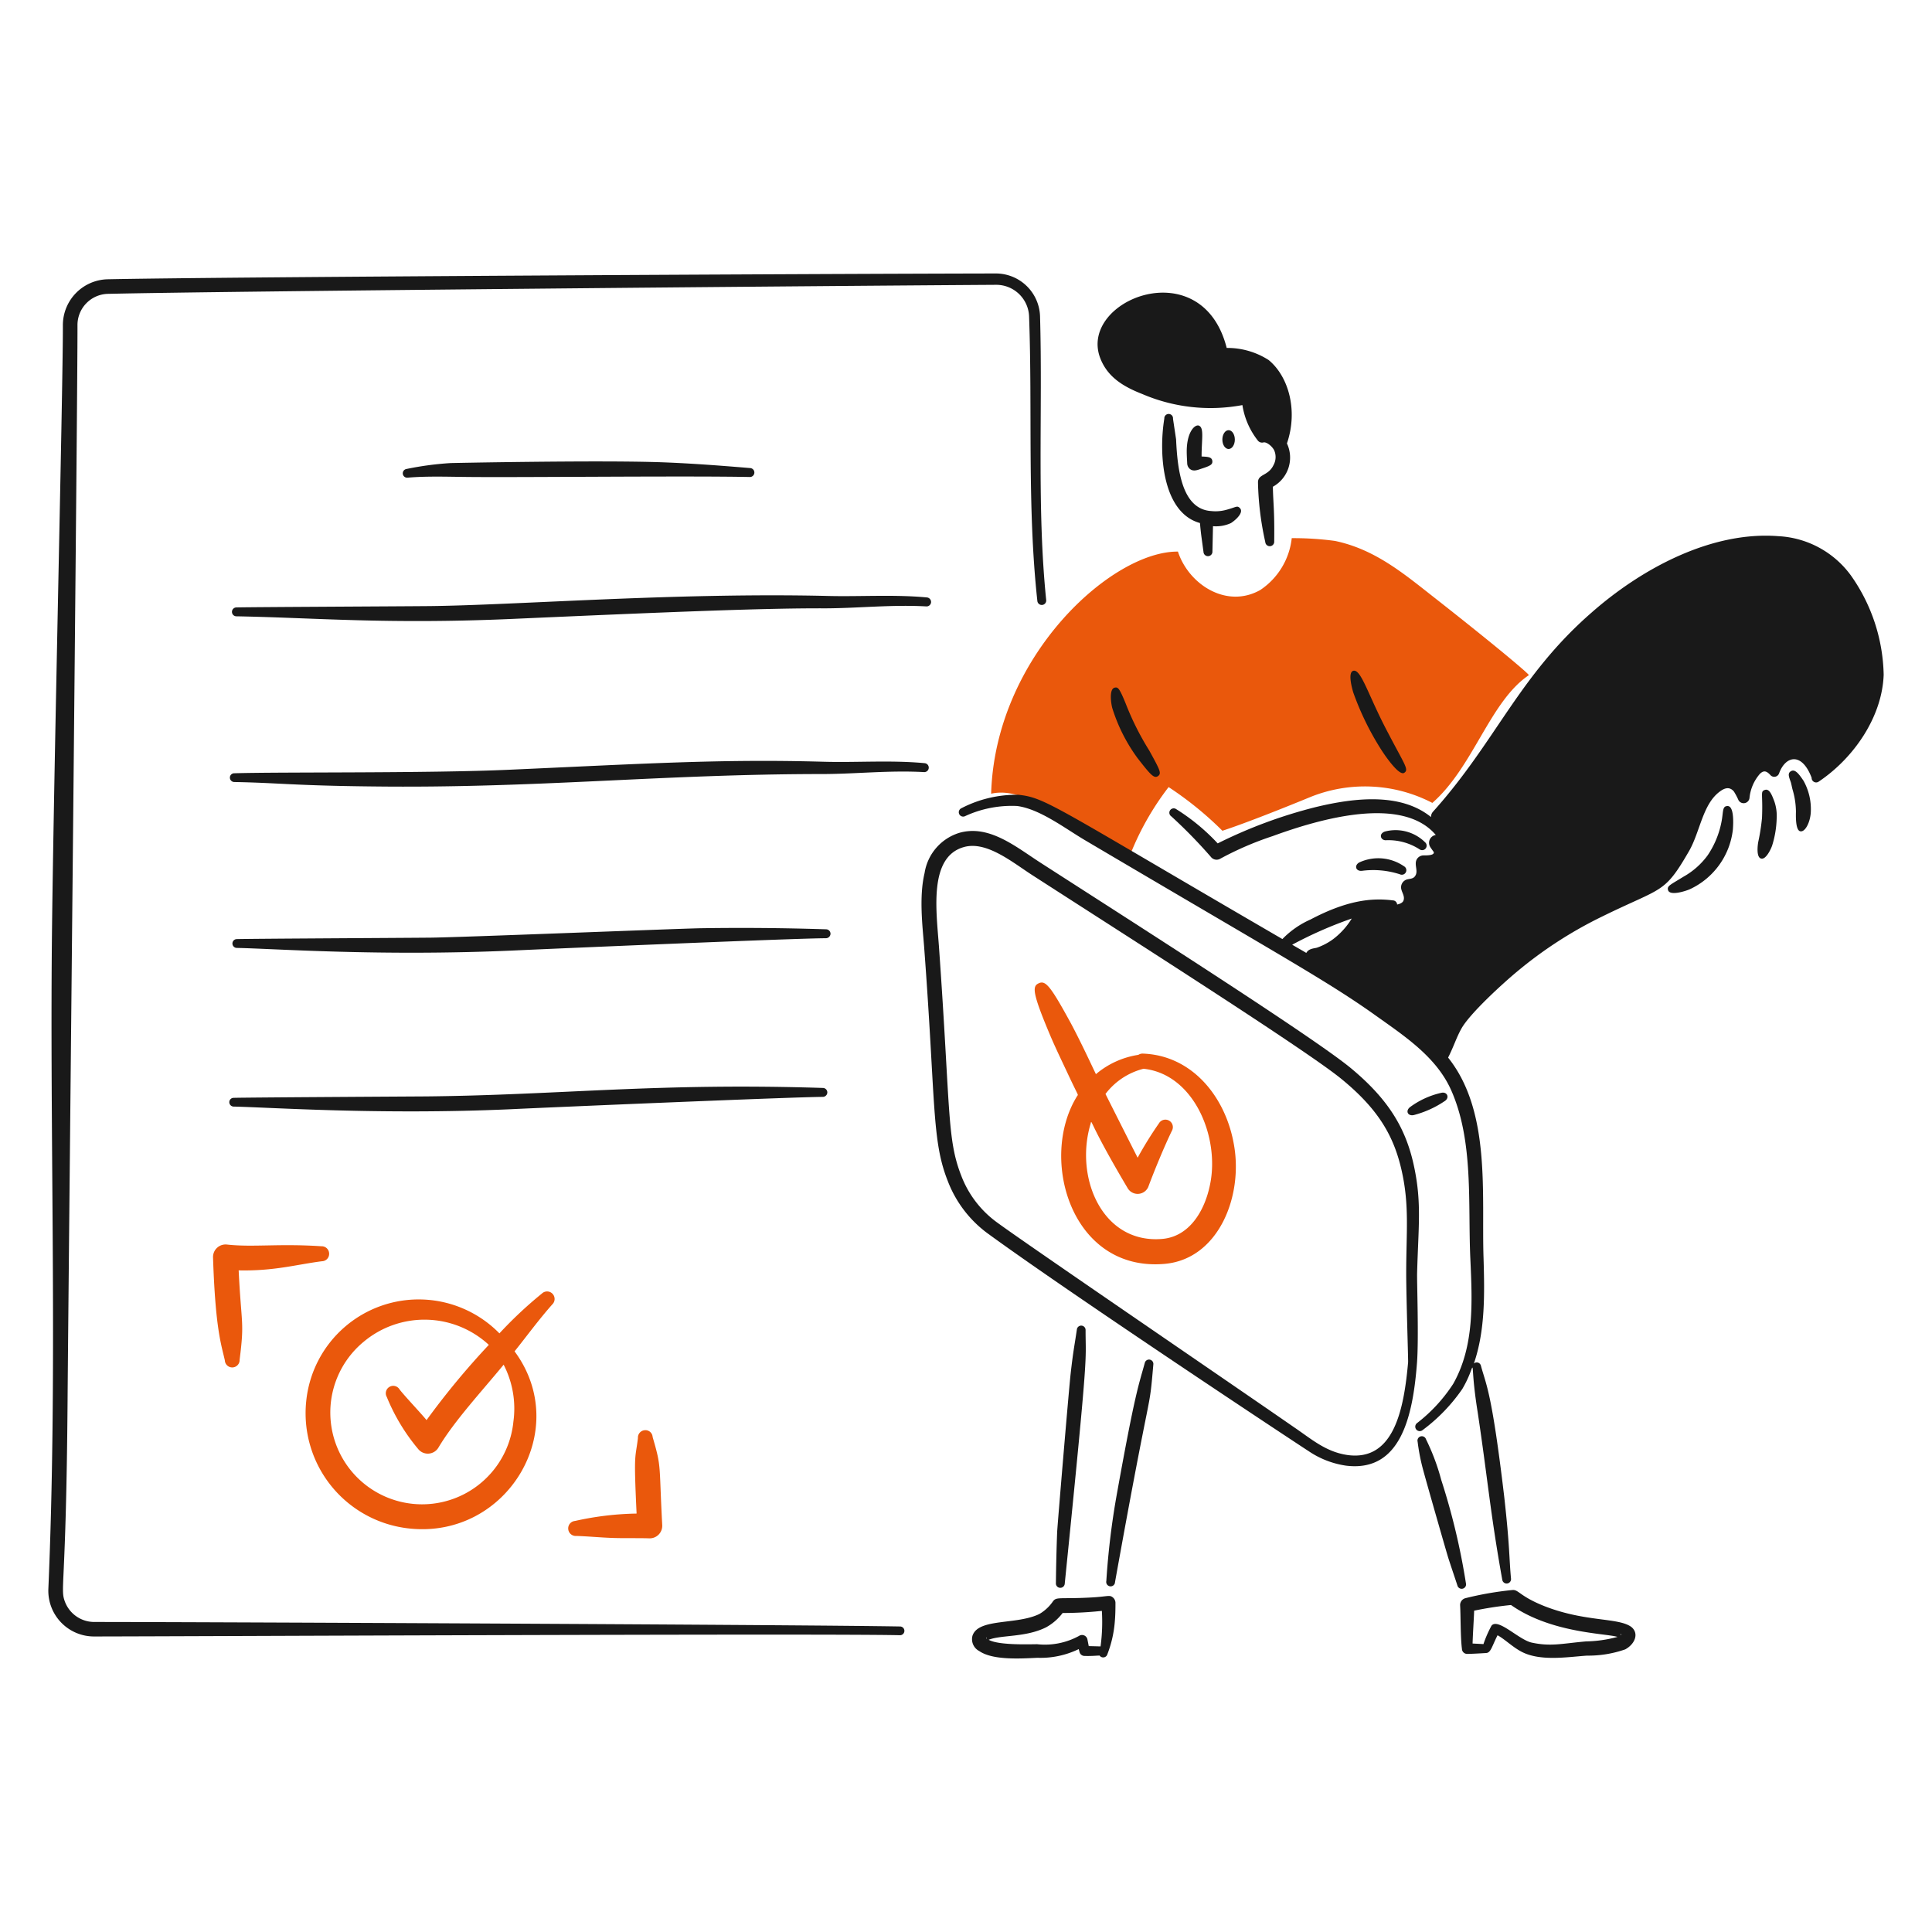 <svg viewBox="0 0 200 200" xmlns="http://www.w3.org/2000/svg" id="Approval-1--Streamline-Brooklyn.svg"><desc>Approval 1 Streamline Illustration: https://streamlinehq.com</desc><path d="M128.36 52.606c-0.3 -0.315 -0.362 -0.1 -1.481 0.189a4.179 4.179 0 0 1 -1.491 0.109c-3.04 -0.185 -3.5 -4.307 -3.641 -7.43l-0.318 -2.118a0.452 0.452 0 1 0 -0.9 -0.02c-0.606 3.724 -0.169 9.745 3.688 10.807 0.121 1.248 0.1 1 0.368 2.993a0.463 0.463 0 0 0 0.925 -0.05l0.058 -2.615a3.7 3.7 0 0 0 1.862 -0.324c0.516 -0.331 1.347 -1.1 0.93 -1.541Z" fill="#191919" stroke-width="1"></path><path d="M131.332 37.272a7.9 7.9 0 0 0 -4.344 -1.253c-2.563 -10.083 -15.361 -4.967 -13.1 1.034 0.77 2.027 2.478 3 4.365 3.738a17.9 17.9 0 0 0 10.36 1.143 7.894 7.894 0 0 0 1.62 3.7 0.557 0.557 0 0 0 0.547 0.169c0.325 -0.089 0.913 0.392 1.125 0.816a1.736 1.736 0 0 1 -0.079 1.541c-0.539 1.124 -1.6 0.893 -1.6 1.77a30.938 30.938 0 0 0 0.756 6.184 0.463 0.463 0 0 0 0.924 -0.07c0.04 -3.366 -0.109 -3.926 -0.139 -5.657a3.445 3.445 0 0 0 1.456 -4.484c1.165 -3.398 0.177 -6.928 -1.891 -8.631Z" fill="#191919" stroke-width="1"></path><path d="M127.184 44.531c0.358 0 0.646 0.438 0.646 0.975s-0.288 0.974 -0.646 0.974 -0.646 -0.438 -0.646 -0.974 0.288 -0.975 0.646 -0.975Z" fill="#191919" stroke-width="1"></path><path d="M124.388 47.254c0.564 0.039 1.077 0.012 1.114 0.488 0.027 0.352 -0.206 0.482 -1.2 0.8 -0.427 0.152 -0.815 0.277 -1.154 -0.02a0.779 0.779 0 0 1 -0.248 -0.537c-0.02 -0.408 -0.05 -0.825 -0.05 -1.253 0 -2.014 0.84 -2.817 1.253 -2.674 0.564 0.218 0.285 1.409 0.285 3.196Z" fill="#191919" stroke-width="1"></path><path d="M148.355 61.764c-3.161 -2.486 -6.084 -4.912 -10.151 -5.767a32.094 32.094 0 0 0 -4.483 -0.288 7.421 7.421 0 0 1 -3.261 5.369c-3.47 1.958 -7.4 -0.557 -8.521 -3.977 -6.856 -0.067 -18.92 10.864 -19.337 25.064 2.078 -0.478 4.2 0.646 5.965 1.6 2.834 1.521 5.747 2.864 8.531 4.464a28.883 28.883 0 0 1 3.877 -6.75A35.623 35.623 0 0 1 126.543 86c3.221 -1.054 9.146 -3.509 9.146 -3.509a15.116 15.116 0 0 1 12.587 0.626c4.259 -3.733 5.965 -10.52 9.991 -13.223 0 -0.162 -4.006 -3.5 -9.912 -8.13Z" fill="#ea580c" stroke-width="1"></path><path d="M115.143 73.3a17.585 17.585 0 0 0 2.615 5.18c1.346 1.731 1.7 2.13 2.108 1.869 0.4 -0.285 0.238 -0.594 -0.895 -2.654a28.746 28.746 0 0 1 -2.426 -4.832c-0.672 -1.649 -0.813 -1.746 -1.143 -1.68 -0.613 0.124 -0.386 1.644 -0.259 2.117Z" fill="#191919" stroke-width="1"></path><path d="M143.437 86.983a5.942 5.942 0 0 1 3.509 0.935 0.464 0.464 0 0 0 0.577 -0.726 4.347 4.347 0 0 0 -4.156 -1.113c-0.675 0.239 -0.443 0.896 0.07 0.904Z" fill="#191919" stroke-width="1"></path><path d="M140.97 90.149a8.964 8.964 0 0 1 3.947 0.358 0.467 0.467 0 0 0 0.418 -0.835 4.682 4.682 0 0 0 -4.633 -0.388c-0.528 0.302 -0.368 0.916 0.268 0.865Z" fill="#191919" stroke-width="1"></path><path d="M174.933 92.052a7.771 7.771 0 0 0 4.454 -6.174c0.054 -0.7 0.128 -2.49 -0.577 -2.436 -0.513 0.021 -0.408 0.536 -0.576 1.491a9.312 9.312 0 0 1 -1.452 3.6 7.844 7.844 0 0 1 -2.515 2.227c-1.372 0.849 -1.717 0.949 -1.591 1.382 0.178 0.634 1.817 0.106 2.257 -0.09Z" fill="#191919" stroke-width="1"></path><path d="M183.451 87.532a10.165 10.165 0 0 0 0.468 -2.774 4.6 4.6 0 0 0 -0.229 -1.769c-0.29 -0.772 -0.533 -1.37 -1 -1.213 -0.491 0.177 -0.178 0.36 -0.289 2.9a20.808 20.808 0 0 1 -0.387 2.475c-0.054 0.285 -0.23 1.572 0.278 1.72 0.502 0.172 1.04 -0.98 1.159 -1.339Z" fill="#191919" stroke-width="1"></path><path d="M187.456 84.016a6.027 6.027 0 0 0 -0.756 -3.192c-0.456 -0.674 -0.878 -1.26 -1.312 -0.984 -0.368 0.217 -0.189 0.609 0 1.144 0.07 0.248 0.109 0.5 0.179 0.755a8.293 8.293 0 0 1 0.348 2.261c0.006 0.139 -0.1 1.9 0.427 2.048s1.077 -0.97 1.114 -2.032Z" fill="#191919" stroke-width="1"></path><path d="M42.187 49.449c1.838 -0.164 4.059 -0.1 5.717 -0.08 4.938 0.078 22.973 -0.128 29.7 0.01a0.463 0.463 0 0 0 0.05 -0.925c-3.174 -0.265 -6.46 -0.517 -9.664 -0.616 -6.662 -0.2 -21.234 0.092 -21.355 0.1a32.046 32.046 0 0 0 -4.583 0.617 0.453 0.453 0 0 0 0.135 0.894Z" fill="#191919" stroke-width="1"></path><path d="M24.473 63.8c7.954 0.139 15.531 0.844 28.6 0.268 16.859 -0.75 26.283 -1.121 32.381 -1.093 3.449 -0.014 6.888 -0.4 10.43 -0.2a0.466 0.466 0 0 0 0.5 -0.428 0.474 0.474 0 0 0 -0.428 -0.5c-3.493 -0.326 -6.99 -0.059 -10.479 -0.159 -15.512 -0.354 -32.142 0.961 -41.01 1.054 -3.321 0.03 -18.323 0.1 -19.994 0.139a0.458 0.458 0 0 0 0 0.919Z" fill="#191919" stroke-width="1"></path><path d="M24.245 80.955c4.529 0.079 6.14 0.372 14.286 0.457 17.144 0.214 29.869 -1.283 46.7 -1.283 3.448 -0.014 6.892 -0.4 10.429 -0.2a0.464 0.464 0 0 0 0.069 -0.925c-3.508 -0.331 -7.048 -0.051 -10.478 -0.149 -10.713 -0.3 -18.727 0.214 -32.461 0.825 -8.431 0.383 -23.671 0.222 -28.533 0.368a0.448 0.448 0 0 0 -0.458 0.447 0.458 0.458 0 0 0 0.446 0.46Z" fill="#191919" stroke-width="1"></path><path d="M24.517 98.129c3.92 0.074 14.755 0.879 28.6 0.269 4.544 -0.209 29.14 -1.263 32.381 -1.273a0.479 0.479 0 0 0 0.477 -0.457 0.464 0.464 0 0 0 -0.457 -0.467q-6.517 -0.21 -13 -0.11c-2.6 0.05 -25.153 0.955 -28.007 0.975 -3.191 0.029 -18.651 0.109 -19.993 0.149a0.457 0.457 0 0 0 0 0.914Z" fill="#191919" stroke-width="1"></path><path d="M24.187 114.553c3.754 0.078 15.112 0.872 28.6 0.278 4.544 -0.219 29.14 -1.263 32.381 -1.283a0.472 0.472 0 0 0 0.477 -0.457 0.465 0.465 0 0 0 -0.457 -0.467c-17.2 -0.551 -27.083 0.729 -41 0.875 -3.2 0.02 -18.661 0.109 -19.993 0.149a0.447 0.447 0 0 0 -0.457 0.447 0.458 0.458 0 0 0 0.449 0.458Z" fill="#191919" stroke-width="1"></path><path d="M57.2 133.935a0.774 0.774 0 0 0 -1.1 -0.03 42.456 42.456 0 0 0 -4.4 4.125 11.7 11.7 0 0 0 -20 7.02 12 12 0 0 0 10.718 13.184c10.077 1.046 16.859 -10.211 10.85 -18.344 1.207 -1.5 2.527 -3.31 3.908 -4.861a0.78 0.78 0 0 0 0.024 -1.094Zm-4.061 13.313a9.5 9.5 0 1 1 -15.5 -8.342 9.808 9.808 0 0 1 12.964 0.314 80.767 80.767 0 0 0 -6.447 7.789c-0.6 -0.737 -2.191 -2.407 -2.784 -3.161a0.768 0.768 0 0 0 -1.332 0.765 20.259 20.259 0 0 0 3.241 5.379 1.279 1.279 0 0 0 2.107 -0.14c1.659 -2.78 4.445 -5.776 6.749 -8.579a9.914 9.914 0 0 1 0.999 5.975Z" fill="#ea580c" stroke-width="1"></path><path d="M24.706 131.509c0.286 5.777 0.61 5.235 0.1 9.246a0.766 0.766 0 0 1 -1.531 0.069c-0.361 -1.624 -0.978 -3.213 -1.222 -10.658a1.3 1.3 0 0 1 1.431 -1.332c2.678 0.3 5.4 -0.116 9.793 0.179a0.77 0.77 0 0 1 0.795 0.756 0.762 0.762 0 0 1 -0.745 0.795c-2.637 0.336 -4.94 1.026 -8.621 0.945Z" fill="#ea580c" stroke-width="1"></path><path d="M65.9 156.684c-0.306 -6.485 -0.137 -5.543 0.139 -7.815a0.766 0.766 0 0 1 0.706 -0.815 0.747 0.747 0 0 1 0.815 0.706c0.941 3.221 0.649 2.666 0.994 9.127a1.3 1.3 0 0 1 -1.3 1.362c-1.243 -0.04 -2.516 0 -3.788 -0.04s-2.545 -0.169 -3.808 -0.209a0.778 0.778 0 0 1 -0.835 -0.716 0.77 0.77 0 0 1 0.706 -0.835 31.279 31.279 0 0 1 6.371 -0.765Z" fill="#ea580c" stroke-width="1"></path><path d="M111.475 137.645c-0.263 1.782 -0.385 2.247 -0.657 4.692 -0.228 2.2 -1.352 15.569 -1.382 16.265 -0.069 1.77 -0.109 3.52 -0.129 5.29a0.449 0.449 0 0 0 0.428 0.477 0.458 0.458 0 0 0 0.487 -0.428c2.537 -25.032 2.157 -22.722 2.157 -26.237a0.453 0.453 0 0 0 -0.904 -0.059Z" fill="#191919" stroke-width="1"></path><path d="M118.513 141.072c-0.611 2.253 -0.963 2.832 -2.873 13.461a79.32 79.32 0 0 0 -1.113 9.127 0.456 0.456 0 1 0 0.9 0.119c3.9 -21.724 3.487 -17.018 3.967 -22.538a0.45 0.45 0 0 0 -0.881 -0.169Z" fill="#191919" stroke-width="1"></path><path d="M111.669 170.715a9.082 9.082 0 0 1 -4.275 0.9c-1.734 0.078 -4.615 0.273 -6.024 -0.7a1.381 1.381 0 0 1 -0.7 -1.58c0.6 -1.847 4.565 -1.1 6.929 -2.257a4.378 4.378 0 0 0 1.401 -1.304c0.361 -0.49 0.685 -0.242 3.659 -0.388 2.074 -0.093 2.171 -0.323 2.545 -0.02a0.742 0.742 0 0 1 0.268 0.537c0 0.686 -0.01 1.342 -0.069 1.988a11.952 11.952 0 0 1 -0.8 3.44 0.455 0.455 0 0 1 -0.775 0.05c-0.449 0.017 -0.892 0.065 -1.591 0.04a0.529 0.529 0 0 1 -0.487 -0.418Zm2.4 -3.957a39.194 39.194 0 0 1 -4.066 0.219 5.442 5.442 0 0 1 -1.71 1.481c-2.132 1.066 -4.64 0.77 -5.945 1.292 0.971 0.555 3.894 0.475 5.011 0.458a7.354 7.354 0 0 0 4.334 -0.855 0.568 0.568 0 0 1 0.875 0.348l0.139 0.705c0.117 0 1.118 0.027 1.223 0.03a19.022 19.022 0 0 0 0.135 -3.678Zm-11.92 2.873c0 -0.06 -0.01 -0.109 -0.05 -0.08s0.006 0.06 0.046 0.08Z" fill="#191919" stroke-width="1"></path><path d="M146.753 149.252a20.525 20.525 0 0 0 0.606 3.042c0.318 1.193 2.376 8.381 2.575 9.008 0.308 0.954 0.626 1.879 0.935 2.823a0.455 0.455 0 1 0 0.884 -0.219 69.892 69.892 0 0 0 -2.555 -10.7 22.8 22.8 0 0 0 -1.58 -4.216 0.452 0.452 0 0 0 -0.865 0.262Z" fill="#191919" stroke-width="1"></path><path d="M155.027 169.282c-0.594 1.167 -0.691 1.809 -1.183 1.839 -1.161 0.071 -1.683 0.09 -1.978 0.09a0.537 0.537 0 0 1 -0.527 -0.517c-0.159 -1.272 -0.123 -3.432 -0.189 -4.524a0.736 0.736 0 0 1 0.547 -0.726 33.764 33.764 0 0 1 4.861 -0.845c0.659 -0.069 0.747 0.673 3.48 1.73 4.174 1.588 7.452 1.11 8.819 2.078 0.86 0.68 0.381 1.8 -0.617 2.337a11.592 11.592 0 0 1 -3.947 0.646c-2.032 0.135 -5 0.653 -6.959 -0.5 -0.852 -0.484 -1.587 -1.213 -2.307 -1.608Zm1.392 -3.132a35.814 35.814 0 0 0 -3.818 0.587c0 0.4 -0.14 2.521 -0.159 3.4 0.378 0.02 0.835 0.04 1.124 0.06a12.153 12.153 0 0 1 0.835 -1.909c0.678 -0.823 2.81 1.446 4.146 1.75 2 0.434 3.127 0.1 5.637 -0.12a13.223 13.223 0 0 0 3.261 -0.467c-1.259 -0.378 -6.872 -0.384 -11.026 -3.301Zm11.344 3.122c0.05 -0.04 0.079 -0.079 0.03 -0.109s-0.04 0.037 -0.03 0.109Z" fill="#191919" stroke-width="1"></path><path d="M146.427 120.967c-0.809 -4.029 -2.6 -7.1 -6.631 -10.429 -3.874 -3.195 -22.648 -15.153 -32.092 -21.236 -2.552 -1.644 -5.32 -3.978 -8.411 -3.082a5.18 5.18 0 0 0 -3.579 4.146c-0.6 2.5 -0.2 5.627 -0.05 7.635 1.212 16.1 0.765 20.013 2.446 24.249a12.064 12.064 0 0 0 4.235 5.507c8.919 6.492 32.054 21.781 33.116 22.459a9.274 9.274 0 0 0 3.9 1.511c5.608 0.677 6.9 -5.025 7.327 -10.667 0.189 -2.486 -0.01 -8.222 0.01 -9.226 0.121 -4.695 0.481 -7.197 -0.271 -10.867Zm-0.66 20.059c-0.432 4.815 -1.445 10.253 -6.259 9.6 -2.259 -0.322 -3.738 -1.653 -5.5 -2.844 -7.158 -4.961 -27.778 -19.018 -30.78 -21.226a10.657 10.657 0 0 1 -3.719 -4.851c-1.5 -3.828 -1.1 -6.747 -2.316 -23.811 -0.273 -3.677 -1.032 -9.137 2.535 -10.191 2.359 -0.712 5.052 1.549 7.138 2.893 10.08 6.5 28.458 18.187 31.984 21.087 3.907 3.188 5.475 6.006 6.263 9.564 0.8 3.606 0.457 6.266 0.457 10.569 0.002 2.53 0.219 8.984 0.197 9.21Z" fill="#191919" stroke-width="1"></path><path d="M191.634 59.611a9.913 9.913 0 0 0 -7.536 -4.106c-6.94 -0.545 -14.179 3.36 -19.357 7.924 -7.546 6.581 -9.907 13.381 -16.4 20.6a0.787 0.787 0 0 0 -0.2 0.554c-3.144 -2.547 -7.9 -2 -11.864 -1.052a49.842 49.842 0 0 0 -10.221 3.777 21.227 21.227 0 0 0 -4.3 -3.549 0.451 0.451 0 1 0 -0.508 0.746 51.124 51.124 0 0 1 4.166 4.275 0.75 0.75 0 0 0 0.915 0.109 32.845 32.845 0 0 1 5.418 -2.336c5.039 -1.846 13.427 -4.2 16.886 -0.117a0.821 0.821 0 0 0 -0.577 1.241c0.07 0.12 0.328 0.468 0.368 0.527 0.1 0.406 -0.974 0.337 -1.074 0.348a0.81 0.81 0 0 0 -0.676 0.388c-0.333 0.555 0.205 1.251 -0.2 1.77 -0.174 0.262 -0.556 0.263 -0.775 0.318a0.844 0.844 0 0 0 -0.617 1.093c0.073 0.3 0.358 0.7 0.209 1.094 -0.075 0.246 -0.407 0.368 -0.66 0.421a0.455 0.455 0 0 0 -0.439 -0.428c-2.2 -0.279 -4.746 -0.016 -8.531 1.979a9.264 9.264 0 0 0 -2.908 2.024c-23.731 -13.791 -24.477 -14.628 -27.321 -14.935a12.382 12.382 0 0 0 -5.926 1.4 0.452 0.452 0 0 0 0.368 0.825 11.5 11.5 0 0 1 5.419 -1.064c2.359 0.313 4.941 2.311 7.038 3.549 19.992 11.805 25.163 14.62 30.154 18.194 3 2.136 6.191 4.251 7.716 7.626 2.374 5.294 1.747 11.776 2.008 17.488 0.2 4.474 0.434 9.046 -1.77 12.954a16.393 16.393 0 0 1 -3.768 4.086 0.462 0.462 0 0 0 0.6 0.706 18.031 18.031 0 0 0 4.107 -4.255c1.7 -2.89 0.6 -3.743 1.592 2.413 1.037 6.906 1.313 10.5 2.545 17.339a0.456 0.456 0 0 0 0.905 -0.11c-0.207 -2.2 -0.112 -3.207 -0.706 -8.51 -1.295 -10.9 -1.866 -11.53 -2.406 -13.521a0.444 0.444 0 0 0 -0.731 -0.245c1.187 -3.474 1.105 -7.234 1 -10.9 -0.224 -6.609 0.8 -15.173 -3.67 -20.769 0.592 -1.159 0.864 -2.1 1.405 -3.049 0.923 -1.594 4.312 -4.676 5.736 -5.856a43.17 43.17 0 0 1 8.809 -5.7c6.289 -3.089 6.4 -2.281 9.008 -6.8 1.135 -2 1.4 -4.854 3.181 -6.144 0.532 -0.4 1.031 -0.5 1.452 0.01a6.826 6.826 0 0 1 0.467 0.885 0.61 0.61 0 0 0 1.143 -0.229 4.452 4.452 0 0 1 1.084 -2.5c0.339 -0.317 0.625 -0.364 1.073 0.13a0.532 0.532 0 0 0 0.905 -0.169c0.648 -1.8 2.342 -2.259 3.371 0.457a0.464 0.464 0 0 0 0.725 0.4c3.659 -2.453 6.576 -6.714 6.731 -11.066a18.406 18.406 0 0 0 -3.363 -10.24Zm-53.657 37.631a6.43 6.43 0 0 1 -1.6 0.845c-0.243 0.1 -0.881 0.061 -1.149 0.559 -0.484 -0.29 -0.977 -0.564 -1.462 -0.849a42.21 42.21 0 0 1 6.166 -2.71 7.7 7.7 0 0 1 -1.955 2.155Z" fill="#191919" stroke-width="1"></path><path d="M146.34 115.435a10.345 10.345 0 0 0 3.231 -1.461c0.523 -0.35 0.236 -0.99 -0.368 -0.845a8.639 8.639 0 0 0 -3.241 1.481c-0.485 0.39 -0.241 0.941 0.378 0.825Z" fill="#191919" stroke-width="1"></path><path d="M127.714 118.374c-0.871 -4.821 -4.284 -9.121 -9.405 -9.306a0.8 0.8 0 0 0 -0.468 0.13 8.845 8.845 0 0 0 -4.392 2c-0.833 -1.755 -1.66 -3.513 -2.572 -5.232 -2.148 -3.938 -2.651 -4.526 -3.37 -4.166 -0.649 0.3 -0.642 0.983 1.143 5.229 0.577 1.373 1.223 2.7 1.859 4.057 1.2 2.564 1.12 2.179 1.009 2.358 -4.026 6.423 -0.647 18.266 9.077 17.388 5.57 -0.515 8.146 -7.053 7.119 -12.458Zm-2.456 4.275c-0.551 2.714 -2.133 5.339 -4.9 5.6 -6.221 0.567 -9.134 -6.3 -7.467 -11.891 0.172 -0.582 -0.328 -0.388 3.843 6.639a1.2 1.2 0 0 0 2.127 -0.109c0.6 -1.615 1.647 -4.166 2.446 -5.816a0.773 0.773 0 1 0 -1.332 -0.786 39.03 39.03 0 0 0 -2.207 3.56c-0.2 -0.388 -3.213 -6.359 -3.328 -6.6a7.133 7.133 0 0 1 3.939 -2.609c5.26 0.563 7.91 7.138 6.879 12.012Z" fill="#ea580c" stroke-width="1"></path><path d="M93.2 168.373c-10.583 -0.189 -73.908 -0.467 -83.463 -0.467a3.247 3.247 0 0 1 -3.019 -2.106c-0.52 -1.421 0.128 -1.134 0.278 -20.888C7.116 129.679 8.05 40.231 8.02 33.67a3.229 3.229 0 0 1 3.162 -3.251C23.44 30.14 84.7 29.6 103.1 29.484a3.4 3.4 0 0 1 3.43 3.261c0.357 9.83 -0.206 19.667 0.855 29.448a0.46 0.46 0 1 0 0.915 -0.089c-0.979 -9.6 -0.353 -19.641 -0.636 -29.4a4.579 4.579 0 0 0 -4.574 -4.394c-18.392 0.03 -79.674 0.348 -91.933 0.6a4.748 4.748 0 0 0 -4.648 4.76c0.02 6.551 -1.044 50.236 -1.153 65.537 -0.154 21.463 0.587 43.361 -0.348 65.239a4.73 4.73 0 0 0 4.732 4.961c9.306 -0.01 75.43 -0.318 83.433 -0.129a0.453 0.453 0 0 0 0.027 -0.905Z" fill="#191919" stroke-width="1"></path><path d="M140.089 71.683a29.2 29.2 0 0 0 2.943 6c0.186 0.291 1.784 2.711 2.337 2.316 0.5 -0.336 0.066 -0.786 -1.661 -4.1 -2.07 -3.882 -2.812 -6.728 -3.638 -6.452 -0.55 0.192 -0.123 1.753 0.019 2.236Z" fill="#191919" stroke-width="1"></path></svg>